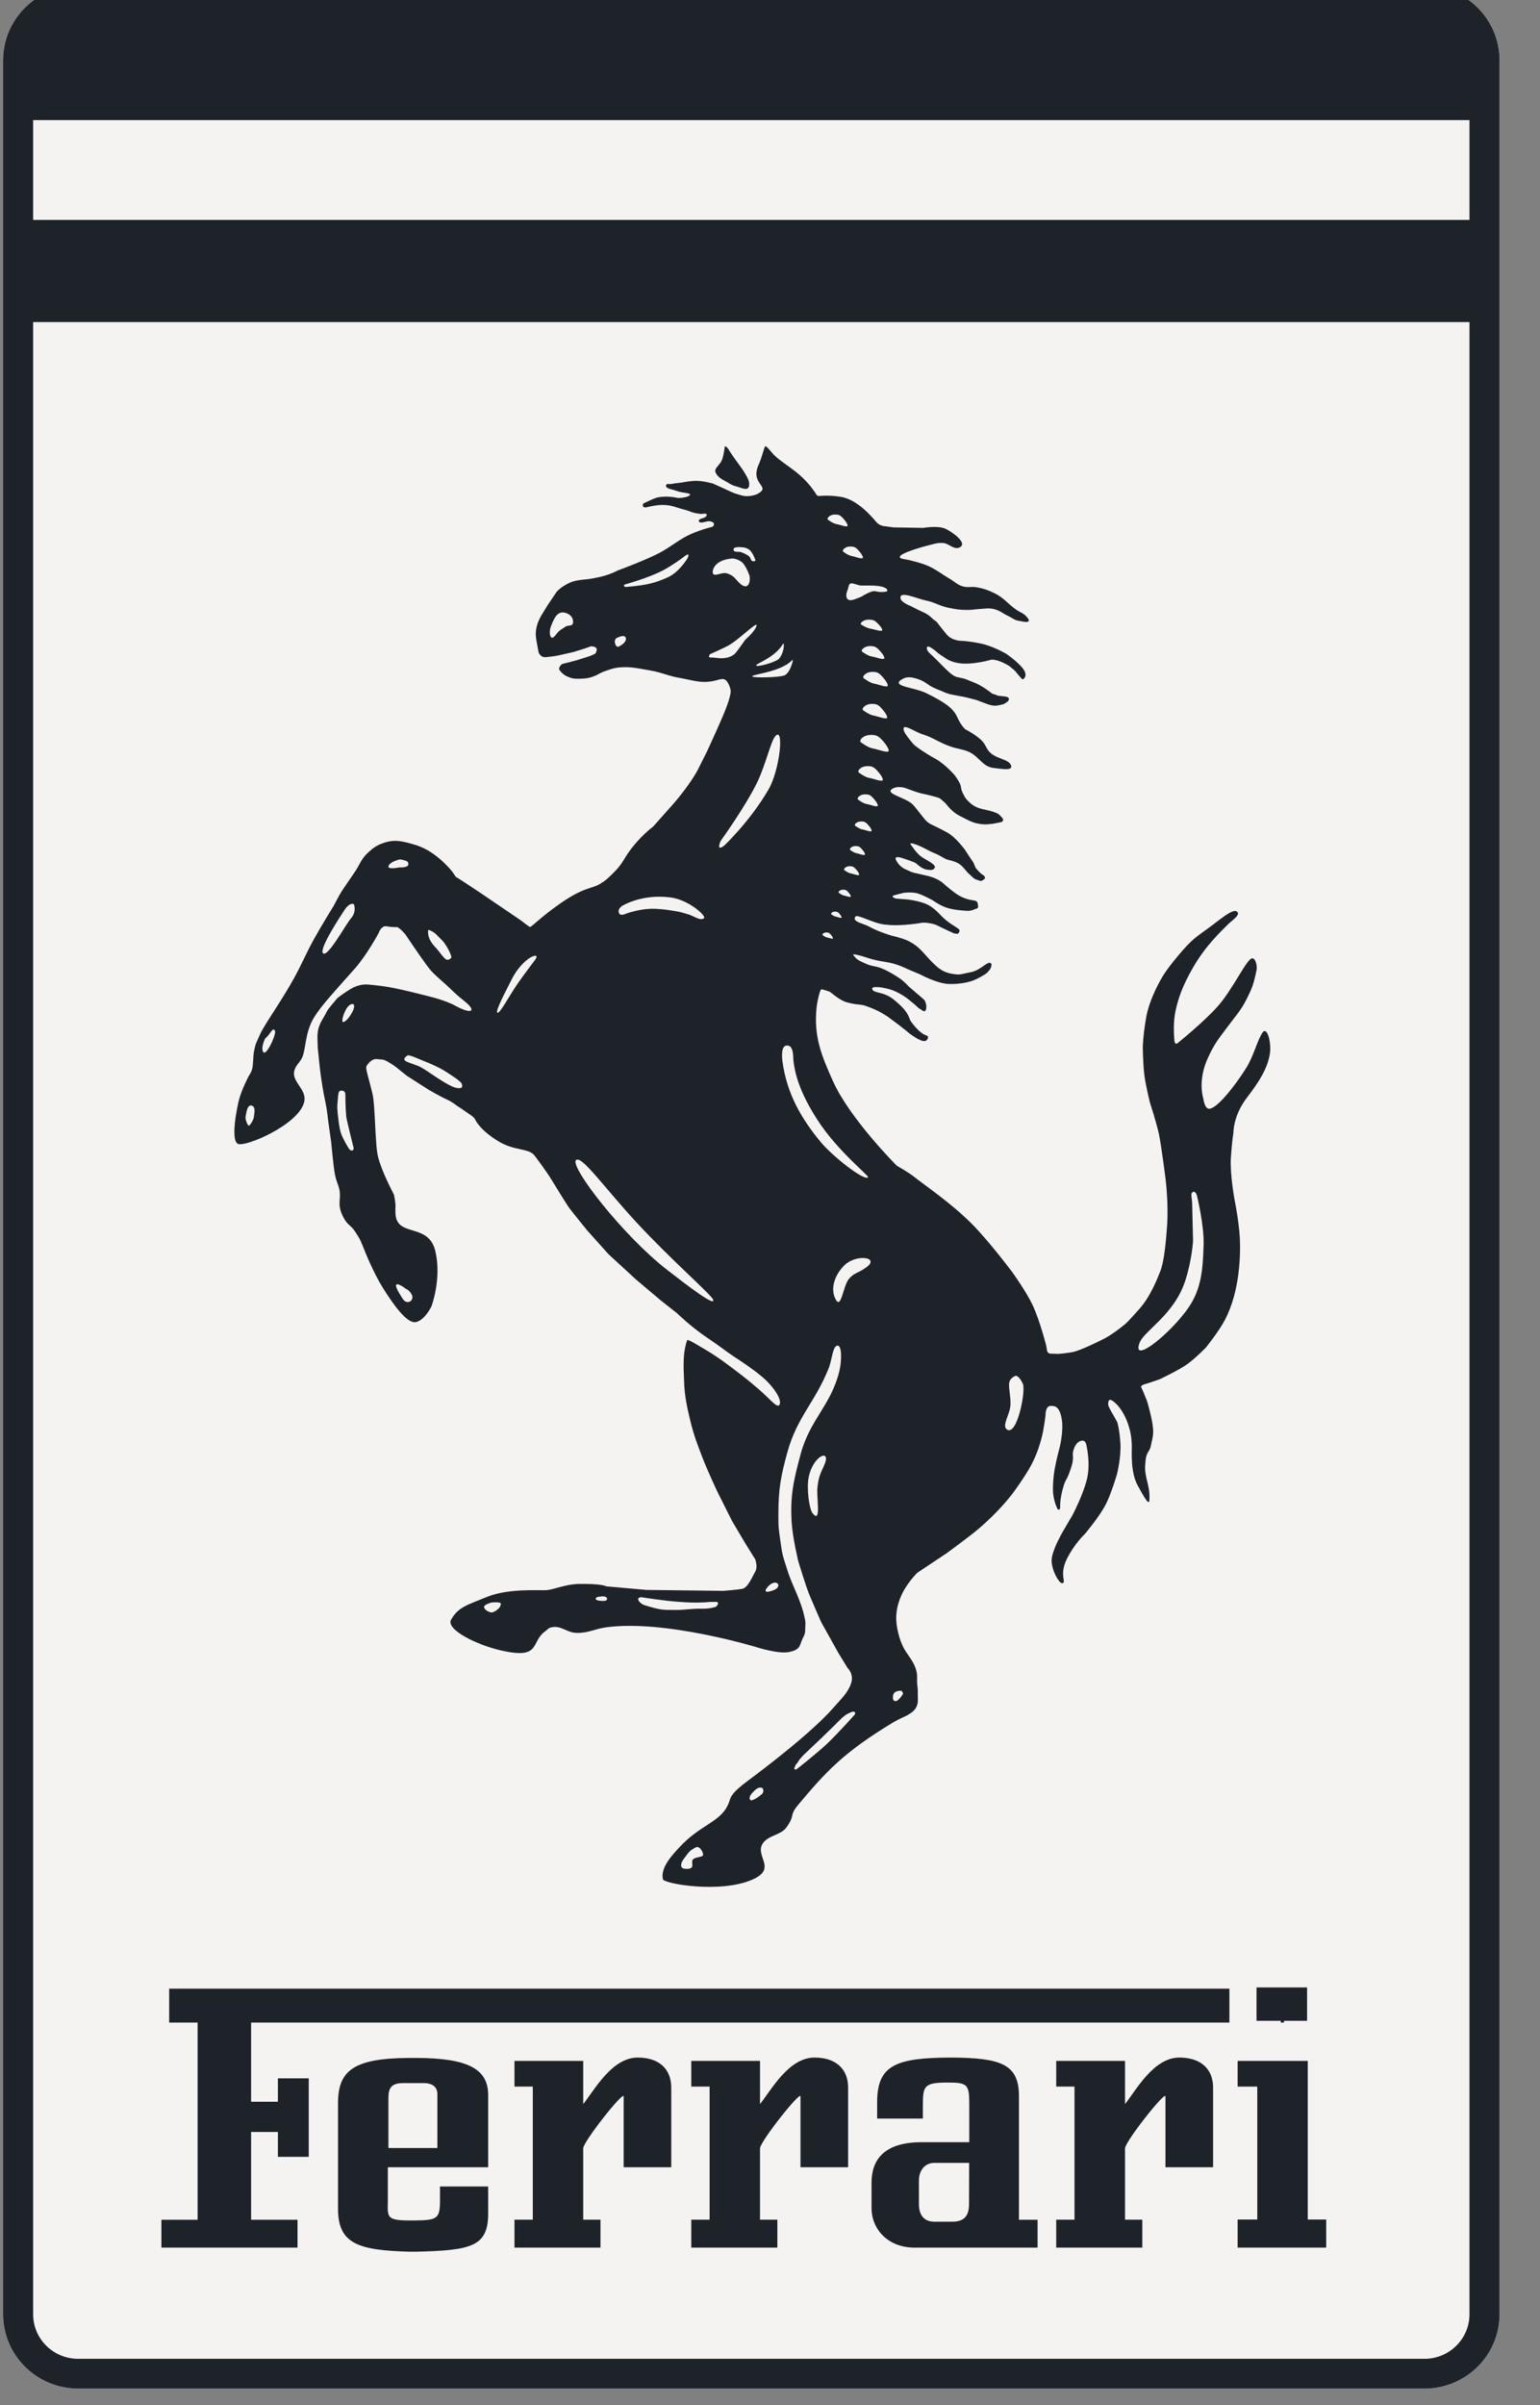 <svg width="41" height="64" viewBox="0 0 41 64" fill="none" xmlns="http://www.w3.org/2000/svg">
<rect x="0" y="0" width="41" height="64" fill="#808080" stroke="none"/>
<g clip-path="url(#clip0_7242_1210)">
<path d="M37.921 -0.377C39.028 -0.377 39.922 0.508 39.922 1.602V61.577C39.922 62.671 39.028 63.557 37.921 63.557H2.083C0.977 63.557 0.083 62.671 0.083 61.577V1.602C0.083 0.508 0.977 -0.377 2.083 -0.377H37.921Z" fill="#F5F3F1"/>
<path d="M0.86 8.513H39.171V61.457C39.171 61.897 39.096 62.169 38.798 62.465C38.476 62.785 38.193 62.814 37.683 62.814L2.004 62.817C1.723 62.817 1.507 62.728 1.275 62.531C0.986 62.284 0.86 61.976 0.86 61.65V8.513Z" fill="#F5F3F1"/>
<path d="M39.171 5.85H0.86V8.57H39.171V5.85Z" fill="#1E2329"/>
<path d="M39.171 3.124H0.86V5.844H39.171V3.124Z" fill="#F5F3F1"/>
<path d="M1.943 0.357H38.063C38.641 0.357 39.175 0.915 39.175 1.459V3.196H0.86L0.864 1.669V1.542C0.864 0.926 1.338 0.418 1.943 0.357Z" fill="#1E2329"/>
<path d="M37.921 -0.377C39.028 -0.377 39.922 0.508 39.922 1.602V61.577C39.922 62.671 39.028 63.557 37.921 63.557H2.083C0.977 63.557 0.083 62.671 0.083 61.577V1.602C0.083 0.508 0.977 -0.377 2.083 -0.377H37.921ZM37.921 0.413H2.083C1.419 0.413 0.882 0.946 0.882 1.602V61.577C0.882 62.234 1.419 62.764 2.083 62.764H37.921C38.586 62.764 39.122 62.234 39.122 61.577V1.602C39.122 0.946 38.586 0.413 37.921 0.413Z" fill="#1E2329"/>
<path d="M19.297 11.873C19.297 11.873 19.273 12.104 19.221 12.239C19.169 12.365 19.034 12.449 19.042 12.533C19.051 12.615 19.139 12.715 19.275 12.783C19.409 12.853 19.462 12.907 19.599 12.942C19.726 12.973 19.887 13.066 19.933 12.96C19.979 12.851 19.91 12.72 19.833 12.594C19.698 12.373 19.631 12.32 19.433 12.017C19.391 11.952 19.358 11.882 19.297 11.873Z" fill="#1E2329"/>
<path d="M18.294 35.66C18.308 35.62 18.624 35.821 18.789 35.917C19.136 36.125 19.291 36.248 19.597 36.478C19.84 36.662 19.957 36.757 20.201 36.966C20.5 37.224 20.661 37.444 20.741 37.394C20.858 37.255 20.551 36.846 20.279 36.625C20.015 36.406 19.742 36.229 19.532 36.091C19.261 35.91 19.237 35.869 18.831 35.597C18.395 35.305 18.019 34.938 18.019 34.938L17.596 34.605L16.933 34.046L16.195 33.367L15.639 32.746C15.639 32.746 15.205 32.216 15.136 32.114C15.067 32.013 14.863 31.685 14.694 31.408C14.544 31.159 14.252 30.773 14.225 30.739C14.068 30.549 13.708 30.626 13.29 30.38C12.783 30.08 12.66 29.806 12.66 29.806C12.66 29.806 12.641 29.766 12.621 29.744C12.602 29.722 12.564 29.694 12.564 29.694L12.298 29.509L12.146 29.409C12.146 29.409 12.03 29.313 11.886 29.251C11.74 29.186 11.415 28.998 11.415 28.998L10.834 28.627C10.834 28.627 10.607 28.445 10.531 28.384C10.454 28.326 10.311 28.242 10.311 28.242C10.311 28.242 10.22 28.197 10.192 28.195C10.164 28.193 10.044 28.182 10.044 28.182C10.044 28.182 9.932 28.153 9.818 28.286C9.704 28.421 9.732 28.349 9.917 29.104C9.991 29.401 9.984 30.45 10.062 30.769C10.163 31.179 10.451 31.709 10.48 31.771C10.509 31.833 10.53 32.062 10.53 32.062C10.53 32.062 10.517 32.248 10.537 32.365C10.624 32.906 11.417 32.55 11.591 33.293C11.763 34.026 11.488 34.757 11.488 34.757C11.488 34.757 11.318 35.121 11.077 35.178C10.838 35.234 10.465 34.702 10.196 34.272C9.93 33.848 9.713 33.293 9.643 33.117C9.573 32.94 9.536 32.902 9.456 32.774C9.337 32.583 9.241 32.618 9.107 32.318C8.973 32.017 9.092 31.896 9.032 31.634C8.997 31.489 8.966 31.473 8.92 31.265C8.877 31.058 8.818 30.4 8.818 30.4L8.733 29.788C8.733 29.788 8.704 29.509 8.665 29.333C8.532 28.721 8.486 28.129 8.486 28.129L8.46 27.885L8.452 27.634C8.452 27.634 8.444 27.513 8.473 27.389C8.503 27.264 8.563 27.161 8.563 27.161C8.563 27.161 8.686 26.954 8.708 26.902C8.728 26.853 8.981 26.56 8.981 26.56C8.981 26.56 9.113 26.45 9.329 26.318C9.545 26.186 9.74 26.195 9.74 26.195C9.74 26.195 9.797 26.19 10.18 26.238C10.563 26.285 11.351 26.494 11.55 26.545C11.746 26.598 11.98 26.681 12.132 26.766C12.57 27.004 12.702 26.903 12.354 26.63C12.12 26.446 12.054 26.364 11.865 26.192C11.705 26.045 11.58 25.948 11.461 25.812C11.342 25.674 11.003 25.174 11.003 25.174L10.791 24.861C10.791 24.861 10.677 24.732 10.658 24.723C10.64 24.712 10.583 24.669 10.583 24.669C10.583 24.669 10.442 24.676 10.297 24.648C10.151 24.618 10.082 24.824 10.082 24.824C10.082 24.824 9.767 25.412 9.447 25.772C8.928 26.357 8.556 26.754 8.365 27.066C8.097 27.497 8.156 27.97 8.019 28.188C7.938 28.316 7.894 28.335 7.85 28.447C7.716 28.786 8.204 28.972 8.092 29.348C7.914 29.944 6.518 30.534 6.332 30.435C6.14 30.334 6.297 29.528 6.362 29.267C6.428 29.005 6.624 28.619 6.642 28.599C6.659 28.58 6.706 28.489 6.721 28.412C6.736 28.335 6.741 28.16 6.75 28.064C6.759 27.966 6.799 27.812 6.799 27.812C6.799 27.812 6.805 27.779 6.928 27.511C7.053 27.242 7.507 26.615 7.833 26.018C8.048 25.627 8.137 25.391 8.352 25C8.55 24.641 8.889 24.093 8.889 24.093C8.889 24.093 9.032 23.814 9.1 23.71C9.168 23.604 9.311 23.402 9.445 23.203C9.58 23.006 9.613 22.857 9.79 22.694C9.936 22.558 10.035 22.486 10.226 22.425C10.509 22.331 10.704 22.381 10.993 22.462C11.294 22.544 11.501 22.682 11.698 22.845C11.894 23.009 12.04 23.191 12.04 23.191L12.136 23.332L12.195 23.367L12.377 23.485L12.795 23.761C12.795 23.761 13.787 24.436 13.843 24.473C13.895 24.508 14.073 24.653 14.108 24.665C14.145 24.676 14.409 24.389 14.927 24.032C15.527 23.616 15.739 23.647 15.938 23.539C16.134 23.431 16.215 23.341 16.369 23.187C16.601 22.955 16.603 22.83 16.867 22.505C17.133 22.181 17.382 22 17.382 22C17.382 22 17.418 21.963 17.892 21.428C18.365 20.894 18.574 20.491 18.574 20.491L18.834 19.971C18.834 19.971 19.209 19.162 19.33 18.843C19.452 18.522 19.452 18.416 19.452 18.416C19.452 18.416 19.47 18.332 19.379 18.169C19.285 18.007 19.188 18.08 19.008 18.117C18.663 18.19 18.454 18.101 18.106 18.04C17.787 17.987 17.621 17.891 17.301 17.838C16.977 17.784 16.788 17.73 16.463 17.762C16.414 17.767 16.315 17.788 16.267 17.804C16.084 17.864 16.033 17.879 15.897 17.957C15.739 18.031 15.636 18.054 15.461 18.059C15.34 18.062 15.267 18.066 15.155 18.022C15.078 17.992 15.034 17.97 14.973 17.916C14.937 17.882 14.917 17.861 14.889 17.818C14.886 17.784 14.875 17.786 14.908 17.73C14.94 17.674 14.98 17.664 14.98 17.664L15.129 17.627C15.129 17.627 15.338 17.573 15.358 17.567C15.377 17.562 15.576 17.497 15.664 17.47C15.753 17.442 15.85 17.391 15.85 17.391C15.85 17.391 15.903 17.305 15.883 17.256C15.857 17.2 15.738 17.195 15.738 17.195C15.738 17.195 15.571 17.256 15.552 17.261C15.534 17.265 15.268 17.349 15.268 17.349C15.268 17.349 15.06 17.395 14.898 17.433C14.735 17.47 14.502 17.488 14.502 17.488L14.432 17.47C14.432 17.47 14.354 17.417 14.341 17.361C14.33 17.312 14.322 17.275 14.313 17.219C14.279 17.013 14.237 16.889 14.286 16.686C14.305 16.601 14.324 16.553 14.361 16.474C14.392 16.409 14.413 16.372 14.453 16.31L14.581 16.1L14.823 15.743C14.906 15.659 14.961 15.617 15.065 15.558C15.219 15.472 15.309 15.448 15.501 15.426C15.69 15.406 15.716 15.408 15.984 15.348C16.253 15.287 16.444 15.18 16.444 15.18C16.444 15.18 17.087 14.944 17.479 14.751C17.89 14.55 18.069 14.335 18.494 14.169C18.674 14.099 18.779 14.066 18.964 14.018C18.988 14.003 18.999 13.989 19.006 13.961C19.024 13.894 18.921 13.863 18.849 13.87C18.784 13.875 18.638 13.943 18.605 13.87C18.579 13.813 18.739 13.78 18.739 13.78C18.739 13.78 18.814 13.745 18.816 13.703C18.818 13.639 18.707 13.681 18.658 13.675C18.408 13.648 18.389 13.602 18.216 13.56C18.013 13.509 17.903 13.446 17.692 13.437C17.505 13.43 17.331 13.47 17.214 13.497C17.098 13.527 17.095 13.413 17.14 13.391C17.467 13.239 17.474 13.226 17.705 13.215C17.831 13.21 18.008 13.237 18.027 13.247C18.046 13.257 18.299 13.245 18.363 13.179C18.429 13.114 18.156 13.118 18.027 13.067C17.908 13.019 17.727 13.006 17.73 12.927C17.736 12.848 17.824 12.892 17.887 12.876C17.965 12.857 18.011 12.859 18.092 12.848C18.237 12.829 18.249 12.815 18.464 12.797C18.676 12.777 18.982 12.867 18.982 12.867C18.982 12.867 19.304 13.01 19.461 13.085C19.619 13.158 19.809 13.197 19.809 13.197C19.809 13.197 20.033 13.228 20.203 13.122C20.376 13.016 20.278 12.946 20.218 12.849C20.159 12.757 20.084 12.625 20.194 12.374C20.292 12.156 20.343 11.901 20.371 11.877C20.406 11.85 20.541 12.046 20.628 12.126C20.942 12.42 21.358 12.565 21.75 13.179C21.78 13.228 21.925 13.149 22.38 13.219C22.835 13.289 23.232 13.776 23.332 13.892C23.436 14.009 23.571 14.003 23.571 14.003L23.789 14.033L24.582 14.046C24.582 14.046 24.942 13.982 25.149 14.06C25.294 14.115 25.778 14.438 25.558 14.561C25.404 14.647 25.259 14.458 25.119 14.449C24.954 14.438 24.883 14.47 24.736 14.506C24.428 14.583 23.767 14.783 24.007 14.863C24.025 14.87 24.059 14.876 24.059 14.876L24.177 14.896C24.177 14.896 24.467 14.963 24.643 15.031C24.908 15.136 25.033 15.252 25.276 15.395C25.416 15.475 25.477 15.556 25.629 15.602C25.769 15.642 25.858 15.602 26.001 15.626C26.189 15.659 26.295 15.697 26.467 15.78C26.723 15.902 26.816 16.051 27.045 16.216C27.16 16.299 27.256 16.311 27.342 16.423C27.362 16.448 27.378 16.462 27.387 16.491C27.418 16.593 27.219 16.533 27.113 16.517C26.997 16.497 26.948 16.439 26.841 16.39C26.682 16.315 26.607 16.233 26.433 16.201C26.308 16.177 26.232 16.196 26.104 16.203C25.978 16.209 25.912 16.227 25.787 16.229C25.574 16.233 25.454 16.214 25.244 16.17C25.01 16.121 24.893 16.029 24.661 15.981C24.397 15.927 23.932 15.701 23.977 15.927C24 16.035 24.247 16.126 24.247 16.126C24.247 16.126 24.417 16.217 24.578 16.289C24.739 16.359 24.829 16.465 24.829 16.465L24.94 16.548C24.94 16.548 25.054 16.705 25.205 16.883C25.352 17.059 25.613 17.053 25.613 17.053C25.613 17.053 25.77 17.053 26.11 17.123C26.449 17.193 26.798 17.402 26.798 17.402C26.798 17.402 27.061 17.583 27.215 17.765C27.367 17.947 27.279 18.038 27.26 18.057C27.242 18.076 27.249 18.067 27.227 18.076C27.21 18.085 27.02 17.847 27.02 17.847L26.884 17.732C26.884 17.732 26.751 17.639 26.58 17.583C26.408 17.529 26.35 17.565 26.35 17.565C26.35 17.565 25.985 17.667 25.667 17.658C25.352 17.649 25.187 17.523 25.187 17.523L24.986 17.389C24.986 17.389 24.686 17.107 24.675 17.24C24.668 17.331 24.807 17.431 24.807 17.431C24.807 17.431 24.904 17.529 24.968 17.59C25.09 17.71 25.14 17.77 25.28 17.895C25.42 18.02 25.505 18.02 25.505 18.02C25.505 18.02 25.581 18.038 25.609 18.043C25.638 18.049 25.688 18.062 25.688 18.062C25.688 18.062 25.735 18.08 25.953 18.169C26.169 18.256 26.404 18.447 26.404 18.447C26.404 18.447 26.426 18.465 26.458 18.471C26.49 18.475 26.555 18.507 26.572 18.512C26.592 18.517 26.648 18.517 26.773 18.535C26.9 18.554 26.852 18.634 26.852 18.634L26.83 18.665L26.726 18.734C26.726 18.734 26.592 18.773 26.501 18.777C26.408 18.783 26.275 18.731 26.275 18.731L25.994 18.625C25.994 18.625 25.709 18.55 25.649 18.54C25.588 18.531 25.334 18.48 25.291 18.471C25.249 18.462 25.122 18.416 25.088 18.396C25.054 18.377 24.992 18.365 24.838 18.29C24.686 18.215 24.625 18.128 24.435 18.068C24.244 18.007 24.127 17.994 23.984 18.094C23.737 18.264 24.356 18.291 24.664 18.445C25.119 18.669 25.375 18.834 25.482 19.076C25.591 19.318 25.701 19.406 25.701 19.406C25.701 19.406 26.021 19.567 26.164 19.736C26.243 19.827 26.254 19.902 26.332 19.994C26.508 20.2 26.848 20.188 26.916 20.363C26.981 20.525 26.64 20.452 26.463 20.436C26.145 20.404 26.067 20.113 25.77 19.995C25.602 19.928 25.495 19.928 25.323 19.869C25.009 19.766 24.863 19.631 24.549 19.534C24.36 19.476 24.016 19.226 24.059 19.418C24.066 19.465 24.095 19.501 24.107 19.528C24.123 19.556 24.202 19.658 24.202 19.658C24.202 19.658 24.308 19.798 24.356 19.835C24.401 19.873 24.603 20.025 24.893 20.183C25.179 20.34 25.43 20.643 25.43 20.643C25.43 20.643 25.516 20.766 25.557 20.852C25.6 20.949 25.57 20.979 25.638 21.113C25.7 21.246 25.731 21.272 25.817 21.355C26.028 21.558 26.25 21.517 26.518 21.628C26.592 21.659 26.597 21.669 26.676 21.754C26.755 21.837 26.661 21.873 26.661 21.873C26.661 21.873 26.363 21.95 26.169 21.933C25.919 21.914 25.806 21.837 25.562 21.715C25.315 21.594 25.186 21.377 25.162 21.363C25.14 21.349 25.079 21.285 25.032 21.251C24.986 21.218 24.866 21.193 24.759 21.164C24.649 21.134 24.588 21.129 24.48 21.099C24.331 21.057 24.177 20.992 24.107 20.97C24.037 20.945 23.878 20.917 23.762 20.985C23.529 21.123 24.123 21.216 24.308 21.414C24.402 21.514 24.442 21.584 24.531 21.688C24.599 21.769 24.628 21.825 24.712 21.888C24.769 21.93 24.875 21.976 24.875 21.976C24.875 21.976 25.018 22.042 25.228 22.157C25.437 22.273 25.682 22.599 25.682 22.599L25.831 22.827L25.919 22.956L25.942 23.016L25.974 23.09C25.974 23.09 26.081 23.229 26.16 23.275C26.239 23.323 26.225 23.364 26.225 23.364C26.225 23.364 26.216 23.392 26.16 23.424C26.107 23.457 26.076 23.429 25.997 23.406C25.919 23.383 25.867 23.308 25.799 23.254C25.727 23.196 25.652 23.058 25.525 22.979C25.412 22.911 25.265 22.887 25.208 22.869C25.152 22.848 25.013 22.761 24.957 22.736C24.904 22.715 24.759 22.649 24.759 22.649C24.759 22.649 24.48 22.493 24.325 22.451C24.172 22.408 24.27 22.502 24.27 22.502C24.27 22.502 24.408 22.717 24.54 22.803C24.712 22.916 24.954 23.017 24.875 23.109C24.821 23.169 24.75 23.147 24.671 23.138C24.542 23.123 24.386 22.969 24.386 22.969C24.386 22.969 24.322 22.927 24.034 22.836C23.747 22.742 23.853 22.899 23.919 22.984C23.983 23.067 24.071 23.114 24.071 23.114L24.266 23.202L24.356 23.229C24.356 23.229 24.435 23.244 24.694 23.305C24.954 23.364 25.097 23.49 25.097 23.49C25.097 23.49 25.237 23.62 25.43 23.763C25.627 23.908 25.82 23.945 25.928 23.959C26.035 23.972 26.031 24.047 26.031 24.047C26.031 24.047 26.046 24.116 26.039 24.139C26.035 24.162 26.012 24.181 25.988 24.181C25.967 24.181 25.956 24.19 25.928 24.205C25.899 24.22 25.788 24.237 25.788 24.237C25.788 24.237 25.498 24.229 25.269 24.172C25.044 24.116 24.843 23.959 24.821 23.95C24.803 23.941 24.592 23.824 24.445 23.777C24.304 23.73 24.077 23.751 24.052 23.759C24.028 23.768 23.95 23.781 23.815 23.82C23.679 23.856 23.849 23.908 23.849 23.908L23.946 23.917L24.177 23.935C24.177 23.935 24.417 23.963 24.619 24.038C24.821 24.111 24.954 24.26 25.088 24.396C25.222 24.529 25.371 24.617 25.371 24.617L25.479 24.687L25.534 24.729L25.548 24.765C25.548 24.765 25.543 24.784 25.534 24.807C25.525 24.832 25.491 24.849 25.491 24.849C25.491 24.849 25.441 24.84 25.419 24.84C25.394 24.84 25.242 24.76 25.13 24.711C25.013 24.66 24.954 24.611 24.829 24.581C24.721 24.555 24.578 24.543 24.546 24.553C24.514 24.562 24.277 24.595 24.095 24.608C23.912 24.622 23.755 24.625 23.54 24.599C23.234 24.562 22.827 24.32 22.775 24.388C22.67 24.529 22.992 24.569 23.149 24.66C23.364 24.784 23.737 24.896 23.737 24.896C23.737 24.896 24.009 24.956 24.168 25.031C24.517 25.193 24.623 25.433 24.904 25.685C25.058 25.827 25.183 25.888 25.391 25.918C25.57 25.944 25.566 25.923 25.849 25.867C26.134 25.811 26.306 25.541 26.388 25.64C26.404 25.659 26.397 25.677 26.393 25.704C26.388 25.732 26.365 25.783 26.365 25.783C26.365 25.783 26.332 25.829 26.282 25.881C26.23 25.932 26.035 26.038 25.933 26.08C25.831 26.122 25.581 26.192 25.265 26.182C24.95 26.173 24.507 25.932 24.507 25.932L24.188 25.797C24.188 25.797 24.041 25.728 23.941 25.691C23.676 25.59 23.508 25.599 23.235 25.528C23.067 25.482 22.956 25.435 22.804 25.404C22.65 25.37 22.738 25.431 22.752 25.453C22.824 25.55 22.92 25.582 23.042 25.638C23.203 25.717 23.316 25.701 23.481 25.77C23.665 25.845 23.826 25.95 23.928 26.016C24.029 26.08 24.104 26.154 24.202 26.256L24.541 26.546C24.541 26.546 24.619 26.61 24.628 26.637C24.637 26.665 24.675 26.735 24.657 26.846C24.637 26.959 24.546 26.88 24.546 26.88L24.456 26.823L24.367 26.74L24.225 26.623C24.225 26.623 24.104 26.513 23.894 26.406C23.687 26.298 23.436 26.271 23.436 26.271C23.436 26.271 23.214 26.238 23.221 26.308C23.232 26.377 23.282 26.383 23.457 26.429C23.635 26.474 23.751 26.564 23.751 26.564C23.751 26.564 23.932 26.698 24.062 26.846C24.191 26.995 24.229 27.139 24.229 27.139C24.229 27.139 24.295 27.261 24.462 27.422C24.628 27.585 24.716 27.529 24.707 27.607C24.698 27.686 24.625 27.701 24.625 27.701C24.625 27.701 24.581 27.697 24.564 27.697C24.546 27.697 24.503 27.673 24.456 27.655C24.41 27.637 24.234 27.515 24.234 27.515C24.234 27.515 23.959 27.291 23.928 27.27C23.894 27.246 23.635 27.052 23.635 27.052C23.635 27.052 23.481 26.953 23.372 26.898C23.259 26.843 23.11 26.786 23.026 26.758C22.944 26.731 22.79 26.722 22.79 26.722C22.79 26.722 22.605 26.695 22.493 26.652C22.315 26.584 22.109 26.395 22.086 26.386C22.061 26.377 21.896 26.32 21.864 26.326C21.832 26.329 21.757 26.641 21.739 26.821C21.664 27.574 21.864 28.075 22.176 28.766C22.625 29.77 23.876 31.018 23.876 31.018C23.876 31.018 24.191 31.197 24.324 31.303C24.698 31.596 25.317 32.01 25.867 32.558C26.336 33.028 26.959 33.861 26.959 33.861C26.959 33.861 27.32 34.364 27.489 34.72C27.693 35.157 27.858 35.823 27.858 35.823C27.858 35.823 27.872 35.938 27.883 35.963C27.897 35.986 27.929 36.017 27.951 36.017L28.169 36.024C28.191 36.024 28.439 36.006 28.604 35.965C28.767 35.923 29.154 35.746 29.412 35.612C29.666 35.476 29.972 35.218 29.972 35.218C29.972 35.218 30.031 35.168 30.328 34.835C30.629 34.502 30.822 34.003 30.895 33.814C30.967 33.627 31.026 33.266 31.069 32.65C31.116 32.032 31.032 31.38 31.032 31.38C31.032 31.38 30.919 30.471 30.851 30.161C30.783 29.853 30.618 29.348 30.618 29.348C30.618 29.348 30.504 28.899 30.468 28.615C30.43 28.332 30.425 27.87 30.425 27.87C30.425 27.87 30.425 27.587 30.516 27.064C30.611 26.544 30.93 26.02 30.93 26.02C30.93 26.02 31.019 25.843 31.363 25.432C31.715 25.01 31.828 24.944 32.175 24.692C32.451 24.494 32.807 24.176 32.924 24.251C33.053 24.331 32.798 24.493 32.712 24.577C32.496 24.792 32.092 25.171 31.764 25.743C31.477 26.238 31.37 26.566 31.299 26.889C31.227 27.211 31.257 27.565 31.266 27.686C31.277 27.807 31.343 27.763 31.343 27.763C31.343 27.763 32.04 27.204 32.417 26.78C32.827 26.322 33.192 25.507 33.336 25.5C33.432 25.493 33.477 25.712 33.454 25.813C33.364 26.236 33.334 26.289 33.196 26.57C33.038 26.892 32.892 27.035 32.673 27.333C32.444 27.644 32.331 27.763 32.147 28.176C31.881 28.769 32.036 29.228 32.036 29.228C32.036 29.228 32.068 29.506 32.194 29.502C32.403 29.495 32.863 28.914 33.164 28.439C33.386 28.091 33.467 27.688 33.612 27.477C33.744 27.29 33.861 27.781 33.803 28.071C33.737 28.416 33.567 28.725 33.193 29.213C32.828 29.689 32.838 30.142 32.838 30.142C32.838 30.142 32.801 30.349 32.77 30.8C32.742 31.249 32.87 31.931 32.87 31.931C32.87 31.931 32.985 32.502 33.008 32.934C33.03 33.369 33.015 34.356 32.609 35.125C32.448 35.433 32.102 35.859 32.102 35.859C32.102 35.859 31.836 36.133 31.617 36.292C31.399 36.452 30.874 36.7 30.874 36.7C30.874 36.7 30.511 36.826 30.461 36.837C30.407 36.851 30.375 36.895 30.375 36.895C30.375 36.895 30.407 36.965 30.421 36.994C30.434 37.023 30.536 37.273 30.536 37.273C30.536 37.273 30.645 37.628 30.686 37.909C30.727 38.19 30.679 38.254 30.64 38.469C30.6 38.675 30.511 38.58 30.488 38.985C30.468 39.343 30.629 39.522 30.6 39.923C30.588 40.098 30.389 39.701 30.292 39.532C30.088 39.167 30.137 38.605 30.133 38.466C30.128 38.326 30.117 38.172 30.065 37.996C30.002 37.767 29.907 37.59 29.802 37.45C29.694 37.313 29.582 37.234 29.544 37.248C29.506 37.261 29.503 37.334 29.503 37.37C29.501 37.41 29.576 37.542 29.592 37.571C29.612 37.597 29.746 37.843 29.746 37.843C29.746 37.843 29.805 38.032 29.829 38.401C29.852 38.767 29.739 39.221 29.739 39.221C29.739 39.221 29.592 39.731 29.438 40.032C29.266 40.363 28.885 40.814 28.885 40.814C28.885 40.814 28.611 41.065 28.405 41.477C28.203 41.888 28.377 42.068 28.302 42.121C28.223 42.173 28.062 41.883 28.019 41.688C27.977 41.505 27.997 41.419 28.072 41.215C28.142 41.018 28.307 40.734 28.307 40.734L28.552 40.317C28.552 40.317 28.849 39.751 28.942 39.339C29.036 38.931 28.928 38.476 28.928 38.476C28.928 38.476 28.916 38.326 28.814 38.333C28.71 38.339 28.638 38.428 28.595 38.537C28.511 38.763 28.631 38.722 28.502 39.097C28.402 39.393 28.373 39.353 28.32 39.529C28.255 39.738 28.221 39.953 28.225 40.084C28.23 40.213 28.159 40.159 28.159 40.159C28.159 40.159 28.033 39.926 28.033 39.636C28.033 39.479 28.04 39.389 28.058 39.232C28.087 38.979 28.191 38.593 28.191 38.593C28.191 38.593 28.302 38.211 28.279 37.864C28.252 37.513 28.13 37.449 28.13 37.449C28.13 37.449 28.098 37.402 27.962 37.41C27.828 37.42 27.835 37.662 27.835 37.662C27.835 37.662 27.794 38.007 27.74 38.222C27.591 38.815 27.393 39.126 27.042 39.626C26.723 40.077 26.292 40.474 26.075 40.66C25.86 40.85 25.198 41.332 25.198 41.332L24.421 41.849C24.421 41.849 24.113 42.15 23.973 42.508C23.83 42.864 23.837 43.143 23.919 43.471C24.002 43.8 24.12 43.951 24.183 44.044C24.244 44.133 24.364 44.294 24.403 44.484C24.428 44.6 24.41 44.67 24.417 44.788C24.425 44.892 24.439 44.95 24.435 45.055C24.432 45.22 24.462 45.336 24.367 45.47C24.299 45.572 24.113 45.662 24.113 45.662C24.113 45.662 23.902 45.755 23.776 45.832C22.455 46.629 21.986 47.146 21.241 48.034C21.005 48.318 21.179 48.3 20.927 48.637C20.773 48.838 20.42 48.838 20.292 49.077C20.114 49.405 20.693 49.727 20.024 50.016C19.162 50.388 17.679 50.121 17.65 50.005C17.569 49.686 17.94 49.317 18.071 49.171C18.674 48.512 19.213 48.495 19.411 47.95C19.454 47.833 19.437 47.733 19.918 47.377C20.255 47.128 21.603 46.113 22.192 45.436C22.394 45.204 22.568 45.05 22.656 44.799C22.745 44.545 22.568 44.386 22.568 44.386L22.326 43.992L21.863 43.163C21.863 43.163 21.668 42.722 21.562 42.468C21.453 42.214 21.25 41.53 21.25 41.53C21.25 41.53 21.102 40.914 21.077 40.513C21.032 39.794 21.131 39.375 21.32 38.677C21.566 37.771 22.122 37.391 22.344 36.493C22.409 36.231 22.423 35.784 22.291 35.805C22.165 35.828 22.154 36.181 22.058 36.418C21.7 37.309 21.227 37.699 20.968 38.623C20.794 39.248 20.723 39.618 20.724 40.266C20.726 40.637 20.712 40.569 20.807 41.212C20.844 41.448 20.901 41.575 20.971 41.806C21.021 41.97 21.156 42.278 21.156 42.278C21.156 42.278 21.34 42.685 21.405 42.969C21.424 43.068 21.449 43.123 21.442 43.222C21.43 43.392 21.46 43.428 21.378 43.581C21.276 43.773 21.338 43.886 21.012 43.957C20.722 44.018 20.13 43.825 20.13 43.825C20.13 43.825 17.694 43.087 16.14 43.3C15.832 43.342 15.666 43.454 15.357 43.449C15.075 43.445 14.931 43.225 14.649 43.309C14.592 43.325 14.574 43.367 14.522 43.401C14.111 43.687 14.426 44.163 13.341 43.916C12.675 43.764 11.869 43.356 12.008 43.1C12.195 42.76 12.446 42.704 12.972 42.488C13.535 42.258 14.38 42.323 14.547 42.312C14.75 42.296 15.042 42.155 15.405 42.146C16.033 42.135 16.145 42.21 16.145 42.21L17.212 42.305L19.254 42.33C19.254 42.33 19.619 42.303 19.764 42.275C19.911 42.246 20.026 41.958 20.106 41.82C20.185 41.684 20.103 41.483 20.103 41.483L20.042 41.388L19.848 41.075L19.489 40.47L19.091 39.675C19.091 39.675 18.83 39.122 18.692 38.759C18.554 38.397 18.473 38.193 18.382 37.819C18.286 37.434 18.227 37.123 18.215 36.813C18.199 36.368 18.17 36.023 18.294 35.66Z" fill="#1E2329"/>
<path d="M31.548 34.922C31.978 34.371 32.019 33.859 32.044 33.137C32.064 32.613 31.865 31.805 31.865 31.805L31.838 31.746C31.838 31.746 31.763 31.648 31.717 31.777C31.724 31.891 31.738 31.982 31.738 31.982L31.763 33.023C31.763 33.023 31.731 33.547 31.552 34.088C31.251 35.001 30.453 35.407 30.337 35.737C30.138 36.283 31.035 35.586 31.548 34.922Z" fill="#F5F3F1"/>
<path d="M27.044 36.607C27.044 36.607 26.869 36.657 26.865 36.83C26.862 37.004 26.908 37.154 26.903 37.364C26.899 37.631 26.654 37.938 26.812 38.039C27.082 38.211 27.315 37.001 27.232 36.822C27.15 36.642 27.07 36.605 27.044 36.607Z" fill="#F5F3F1"/>
<path d="M24.012 44.997C24.012 44.997 23.962 44.97 23.863 45.008C23.767 45.045 23.774 45.145 23.774 45.145C23.774 45.145 23.754 45.253 23.833 45.264C23.912 45.278 24.041 45.085 24.041 45.063C24.041 45.042 24.012 44.997 24.012 44.997Z" fill="#F5F3F1"/>
<path d="M21.158 47.025C21.158 47.025 21.13 47.054 21.155 47.073C21.182 47.097 21.219 47.068 21.219 47.068C21.219 47.068 21.712 46.683 22.003 46.413C22.311 46.123 22.755 45.623 22.755 45.623C22.755 45.623 22.786 45.586 22.752 45.554C22.716 45.521 22.632 45.571 22.562 45.604C22.501 45.636 22.465 45.67 22.419 45.708C22.376 45.747 22.229 45.897 22.229 45.897L21.849 46.266L21.61 46.492L21.377 46.714L21.28 46.825C21.28 46.825 21.255 46.868 21.248 46.878C21.241 46.891 21.216 46.923 21.216 46.923C21.216 46.923 21.18 46.957 21.18 46.968C21.18 46.977 21.169 46.986 21.169 46.996C21.166 47.011 21.158 47.025 21.158 47.025Z" fill="#F5F3F1"/>
<path d="M20.307 47.584C20.307 47.584 20.254 47.541 20.171 47.582C20.087 47.627 19.997 47.741 19.99 47.754C19.982 47.77 19.936 47.831 19.968 47.885C19.999 47.938 20.106 47.859 20.122 47.856C20.137 47.856 20.276 47.745 20.276 47.745C20.276 47.745 20.356 47.695 20.307 47.584Z" fill="#F5F3F1"/>
<path d="M18.677 49.234C18.677 49.234 18.608 49.105 18.516 49.159C18.425 49.213 18.375 49.231 18.291 49.347C18.276 49.367 18.186 49.483 18.17 49.514C18.154 49.542 18.063 49.714 18.247 49.727C18.562 49.744 18.355 49.542 18.463 49.463C18.551 49.403 18.716 49.419 18.718 49.354C18.719 49.29 18.677 49.234 18.677 49.234Z" fill="#F5F3F1"/>
<path d="M13.092 42.639C13.092 42.639 12.903 42.686 12.889 42.75C12.874 42.818 12.999 42.883 13.019 42.886C13.041 42.89 13.083 42.94 13.209 42.854C13.334 42.77 13.328 42.698 13.328 42.698C13.328 42.698 13.402 42.612 13.092 42.639Z" fill="#F5F3F1"/>
<path d="M16.164 42.539C16.164 42.539 16.162 42.469 16.029 42.478C15.893 42.485 15.864 42.51 15.861 42.532C15.856 42.551 15.868 42.586 15.989 42.596C16.111 42.603 16.16 42.596 16.164 42.539Z" fill="#F5F3F1"/>
<path d="M19.069 42.623C18.824 42.621 18.901 42.629 18.751 42.636C18.478 42.65 18.329 42.639 18.06 42.621C17.682 42.596 17.098 42.503 17.098 42.503C17.098 42.503 17.024 42.485 16.995 42.534C16.968 42.578 17.066 42.682 17.154 42.709C17.633 42.858 17.659 42.833 17.985 42.838C18.166 42.84 18.267 42.822 18.448 42.811C18.677 42.793 18.784 42.829 19.034 42.763C19.099 42.747 19.162 42.625 19.069 42.623Z" fill="#F5F3F1"/>
<path d="M20.705 42.138C20.705 42.138 20.656 42.081 20.555 42.131C20.454 42.179 20.393 42.288 20.393 42.288C20.393 42.288 20.346 42.364 20.447 42.353C20.546 42.339 20.634 42.296 20.657 42.281C20.683 42.267 20.757 42.199 20.705 42.138Z" fill="#F5F3F1"/>
<path d="M19.281 22.5C19.281 22.5 19.972 21.852 20.466 20.997C20.76 20.486 20.888 19.299 20.636 19.594C20.522 19.729 20.384 20.345 20.166 20.802C19.854 21.451 19.189 22.372 19.189 22.372C19.189 22.372 19.046 22.678 19.281 22.5Z" fill="#F5F3F1"/>
<path d="M16.519 24.144C16.519 24.144 16.445 24.201 16.478 24.292C16.513 24.386 16.654 24.316 16.654 24.316C16.654 24.316 16.973 24.195 17.308 24.182C17.644 24.168 18.109 24.268 18.109 24.268C18.109 24.268 18.331 24.329 18.368 24.343C18.404 24.359 18.525 24.417 18.546 24.424C18.564 24.432 18.679 24.488 18.744 24.43C18.808 24.371 18.34 23.946 17.862 23.881C17.066 23.773 16.544 24.116 16.544 24.116L16.519 24.144Z" fill="#F5F3F1"/>
<path d="M13.241 26.946C13.297 26.994 13.563 26.488 13.785 26.167C13.948 25.933 14.245 25.541 14.245 25.541C14.245 25.541 14.379 25.361 14.152 25.461C14.06 25.503 13.807 25.695 13.629 26.049C13.479 26.349 13.181 26.899 13.241 26.946Z" fill="#F5F3F1"/>
<path d="M11.402 24.745C11.402 24.745 11.345 24.941 11.574 25.186C11.805 25.433 11.864 25.636 12.011 25.489C12.051 25.449 11.868 25.117 11.775 25.025C11.679 24.934 11.611 24.859 11.611 24.859L11.551 24.81L11.474 24.767L11.43 24.749C11.43 24.749 11.418 24.738 11.402 24.745Z" fill="#F5F3F1"/>
<path d="M10.657 22.866C10.657 22.866 10.409 22.912 10.348 23.033C10.286 23.154 10.634 23.08 10.634 23.08C10.634 23.08 10.865 23.093 10.87 23.005C10.876 22.916 10.841 22.907 10.657 22.866Z" fill="#F5F3F1"/>
<path d="M6.704 29.418C6.577 29.381 6.556 29.631 6.538 29.711C6.524 29.792 6.596 29.953 6.625 29.953C6.654 29.951 6.755 29.793 6.76 29.716C6.766 29.638 6.816 29.453 6.704 29.418Z" fill="#F5F3F1"/>
<path d="M10.81 34.297C10.81 34.297 10.582 34.117 10.547 34.189C10.514 34.261 10.735 34.577 10.735 34.577C10.735 34.577 10.803 34.68 10.907 34.634C11.01 34.584 10.973 34.469 10.973 34.469C10.973 34.469 10.904 34.322 10.81 34.297Z" fill="#F5F3F1"/>
<path d="M9.096 29.02C9.096 29.02 9.038 29.005 9.017 29.075C8.996 29.144 8.997 29.258 8.982 29.396C8.97 29.503 9.01 29.79 9.01 29.79C9.01 29.79 9.032 30.017 9.078 30.152C9.127 30.301 9.258 30.512 9.258 30.512C9.258 30.512 9.307 30.62 9.368 30.615C9.428 30.609 9.413 30.538 9.413 30.538C9.413 30.538 9.223 29.783 9.218 29.706C9.195 29.454 9.195 29.148 9.195 29.148L9.193 29.102C9.193 29.102 9.191 29.022 9.096 29.02Z" fill="#F5F3F1"/>
<path d="M9.393 26.715C9.393 26.715 9.288 26.696 9.192 26.897C9.094 27.101 9.115 27.183 9.124 27.192C9.131 27.201 9.208 27.2 9.331 27.011C9.454 26.824 9.426 26.752 9.426 26.752C9.426 26.752 9.419 26.715 9.393 26.715Z" fill="#F5F3F1"/>
<path d="M12.273 28.803C12.273 28.803 12.399 28.992 12.158 28.948C11.915 28.904 11.406 28.503 11.198 28.394C10.993 28.286 10.656 28.252 10.797 28.125C10.823 28.103 10.83 28.083 10.871 28.081C10.913 28.079 11.052 28.134 11.061 28.14C11.069 28.144 11.427 28.292 11.441 28.296C11.453 28.301 11.655 28.387 11.798 28.471C11.941 28.556 12.174 28.719 12.174 28.719L12.273 28.803Z" fill="#F5F3F1"/>
<path d="M18.987 34.584C19.053 34.791 18.223 34.145 17.778 33.802C16.599 32.895 15.156 31.034 15.336 30.869C15.485 30.734 16.076 31.586 16.944 32.525C17.871 33.526 18.949 34.46 18.987 34.584Z" fill="#F5F3F1"/>
<path d="M22.454 33.694C22.197 33.969 22.105 34.321 22.254 34.584C22.399 34.84 22.444 34.209 22.605 34.024C22.744 33.862 22.83 33.888 23.059 33.725C23.45 33.451 22.78 33.344 22.454 33.694Z" fill="#F5F3F1"/>
<path d="M20.98 27.821C20.802 27.792 20.808 28.061 20.833 28.252C20.951 29.106 21.334 29.764 21.846 30.383C22.157 30.761 23.011 31.434 23.11 31.326C23.146 31.287 22.297 30.631 21.756 29.788C21.373 29.19 21.169 28.685 21.121 28.191C21.116 28.129 21.13 27.845 20.98 27.821Z" fill="#F5F3F1"/>
<path d="M17.673 15.165C17.288 15.374 16.62 15.557 16.62 15.557C16.62 15.557 16.59 15.624 16.676 15.617C17.248 15.571 17.466 15.499 17.771 15.365C18.075 15.233 18.296 14.868 18.296 14.868C18.296 14.868 18.42 14.641 18.191 14.828C18.119 14.885 17.884 15.05 17.673 15.165Z" fill="#F5F3F1"/>
<path d="M22.317 13.698C22.317 13.698 22.186 13.67 22.098 13.724C22.011 13.78 22.035 13.824 22.035 13.824C22.035 13.824 22.172 13.928 22.268 13.945C22.365 13.959 22.573 14.049 22.566 13.98C22.556 13.908 22.44 13.78 22.399 13.745C22.361 13.708 22.317 13.698 22.317 13.698Z" fill="#F5F3F1"/>
<path d="M20.131 17.708C20.153 17.754 20.544 17.648 20.694 17.563C20.811 17.497 20.858 17.275 20.858 17.275C20.858 17.275 20.89 17.06 20.84 17.143C20.617 17.508 20.109 17.662 20.131 17.708Z" fill="#F5F3F1"/>
<path d="M20.118 16.707C20.276 16.404 19.686 17.021 19.385 17.18C19.202 17.277 18.903 17.406 18.903 17.406C18.903 17.406 18.824 17.504 18.934 17.495C19.044 17.488 19.324 17.583 19.552 17.407C19.605 17.364 19.842 17.021 19.842 17.021C19.842 17.021 20.043 16.85 20.118 16.707Z" fill="#F5F3F1"/>
<path d="M20.027 17.994C20.039 18.043 20.701 18.027 20.866 17.977C20.997 17.941 21.069 17.71 21.069 17.71C21.069 17.71 21.148 17.508 21.079 17.576C20.78 17.882 20.015 17.945 20.027 17.994Z" fill="#F5F3F1"/>
<path d="M9.403 24.052C9.403 24.052 9.303 24.016 9.179 24.203C9.055 24.389 8.499 25.235 8.597 25.359C8.714 25.506 9.197 24.604 9.344 24.436C9.492 24.265 9.431 24.093 9.431 24.093C9.431 24.093 9.43 24.054 9.403 24.052Z" fill="#F5F3F1"/>
<path d="M21.531 39.303C21.47 39.584 21.541 40.158 21.638 40.271C21.875 40.556 21.73 39.825 21.764 39.569C21.792 39.331 21.821 39.249 21.939 38.995C22.15 38.536 21.654 38.705 21.531 39.303Z" fill="#F5F3F1"/>
<path d="M19.499 14.861C19.499 14.861 19.316 14.867 19.172 14.945C19.027 15.024 18.991 15.136 18.991 15.136C18.991 15.136 18.962 15.216 18.982 15.26C19.024 15.356 19.222 15.211 19.361 15.258C19.473 15.299 19.527 15.332 19.613 15.435C19.688 15.524 19.819 15.653 19.902 15.58C19.987 15.508 19.956 15.325 19.956 15.325C19.956 15.325 19.858 15.026 19.73 14.942C19.601 14.856 19.499 14.861 19.499 14.861Z" fill="#F5F3F1"/>
<path d="M16.451 16.963C16.451 16.963 16.348 16.98 16.372 17.105C16.396 17.227 16.463 17.209 16.463 17.209C16.463 17.209 16.676 17.117 16.664 16.989C16.648 16.86 16.451 16.963 16.451 16.963Z" fill="#F5F3F1"/>
<path d="M14.962 16.296C14.962 16.296 14.85 16.3 14.771 16.439C14.694 16.577 14.649 16.72 14.649 16.72C14.649 16.72 14.612 16.901 14.676 16.958C14.742 17.015 14.813 16.841 14.907 16.773C14.963 16.733 14.998 16.715 15.057 16.674C15.136 16.619 15.266 16.689 15.257 16.528C15.246 16.366 15.074 16.289 14.962 16.296Z" fill="#F5F3F1"/>
<path d="M19.772 14.564C19.772 14.564 19.519 14.527 19.529 14.625C19.538 14.716 19.666 14.661 19.748 14.698C19.828 14.735 19.882 14.749 19.947 14.808C19.994 14.85 19.989 14.933 20.047 14.934C20.127 14.936 20.111 14.903 20.111 14.903C20.111 14.903 20.038 14.685 19.942 14.623C19.847 14.56 19.772 14.564 19.772 14.564Z" fill="#F5F3F1"/>
<path d="M22.598 15.585C22.562 15.723 22.54 15.77 22.54 15.77C22.54 15.77 22.469 16.05 22.752 15.947C23.035 15.844 22.888 15.887 23.092 15.788C23.292 15.69 23.289 15.744 23.436 15.752C23.485 15.753 23.518 15.755 23.593 15.741C23.657 15.726 23.631 15.651 23.487 15.613C23.334 15.572 23.145 15.581 22.927 15.58C22.798 15.578 22.635 15.447 22.598 15.585Z" fill="#F5F3F1"/>
<path d="M22.723 14.55C22.723 14.55 22.594 14.52 22.505 14.576C22.417 14.63 22.444 14.674 22.444 14.674C22.444 14.674 22.578 14.781 22.677 14.795C22.773 14.812 22.981 14.901 22.974 14.83C22.963 14.76 22.848 14.63 22.807 14.595C22.766 14.56 22.723 14.55 22.723 14.55Z" fill="#F5F3F1"/>
<path d="M23.221 16.495C23.221 16.495 23.083 16.467 22.988 16.52C22.895 16.572 22.92 16.614 22.92 16.614C22.92 16.614 23.067 16.712 23.171 16.727C23.275 16.742 23.497 16.826 23.488 16.759C23.479 16.692 23.353 16.57 23.312 16.537C23.271 16.503 23.221 16.495 23.221 16.495Z" fill="#F5F3F1"/>
<path d="M23.264 17.2C23.264 17.2 23.117 17.167 23.017 17.228C22.916 17.288 22.947 17.336 22.947 17.336C22.947 17.336 23.099 17.451 23.21 17.468C23.319 17.485 23.555 17.581 23.545 17.504C23.536 17.427 23.403 17.288 23.357 17.25C23.314 17.211 23.264 17.2 23.264 17.2Z" fill="#F5F3F1"/>
<path d="M23.33 17.887C23.33 17.887 23.171 17.851 23.063 17.919C22.954 17.987 22.988 18.041 22.988 18.041C22.988 18.041 23.153 18.17 23.271 18.19C23.391 18.209 23.647 18.319 23.636 18.232C23.625 18.146 23.482 17.987 23.432 17.945C23.385 17.9 23.33 17.887 23.33 17.887Z" fill="#F5F3F1"/>
<path d="M23.316 18.738C23.316 18.738 23.156 18.704 23.049 18.771C22.94 18.837 22.97 18.892 22.97 18.892C22.97 18.892 23.138 19.02 23.257 19.04C23.375 19.059 23.631 19.169 23.62 19.083C23.608 18.996 23.466 18.837 23.418 18.795C23.368 18.751 23.316 18.738 23.316 18.738Z" fill="#F5F3F1"/>
<path d="M23.199 20.395C23.199 20.395 23.038 20.36 22.931 20.428C22.823 20.495 22.856 20.549 22.856 20.549C22.856 20.549 23.02 20.679 23.139 20.698C23.259 20.716 23.515 20.828 23.504 20.74C23.493 20.654 23.35 20.495 23.3 20.452C23.251 20.408 23.199 20.395 23.199 20.395Z" fill="#F5F3F1"/>
<path d="M23.307 19.566C23.307 19.566 23.124 19.524 22.995 19.603C22.872 19.68 22.909 19.743 22.909 19.743C22.909 19.743 23.101 19.893 23.238 19.915C23.375 19.937 23.672 20.063 23.661 19.965C23.647 19.864 23.482 19.68 23.425 19.631C23.367 19.581 23.307 19.566 23.307 19.566Z" fill="#F5F3F1"/>
<path d="M23.12 21.145C23.12 21.145 22.988 21.114 22.898 21.171C22.809 21.226 22.838 21.27 22.838 21.27C22.838 21.27 22.974 21.378 23.07 21.392C23.169 21.409 23.378 21.499 23.371 21.427C23.36 21.356 23.244 21.226 23.203 21.191C23.163 21.154 23.12 21.145 23.12 21.145Z" fill="#F5F3F1"/>
<path d="M22.995 21.863C22.995 21.863 22.888 21.84 22.812 21.886C22.741 21.931 22.762 21.968 22.762 21.968C22.762 21.968 22.875 22.056 22.956 22.069C23.036 22.081 23.213 22.159 23.206 22.098C23.199 22.04 23.099 21.931 23.067 21.902C23.033 21.872 22.995 21.863 22.995 21.863Z" fill="#F5F3F1"/>
<path d="M22.841 22.518C22.841 22.518 22.744 22.496 22.676 22.538C22.612 22.578 22.63 22.613 22.63 22.613C22.63 22.613 22.732 22.692 22.805 22.703C22.879 22.716 23.036 22.783 23.029 22.73C23.024 22.677 22.936 22.578 22.905 22.552C22.875 22.525 22.841 22.518 22.841 22.518Z" fill="#F5F3F1"/>
<path d="M22.687 23.055C22.687 23.055 22.587 23.033 22.523 23.073C22.455 23.115 22.474 23.148 22.474 23.148C22.474 23.148 22.576 23.229 22.65 23.24C22.723 23.251 22.881 23.32 22.874 23.266C22.868 23.213 22.78 23.115 22.748 23.089C22.72 23.062 22.687 23.055 22.687 23.055Z" fill="#F5F3F1"/>
<path d="M22.499 23.678C22.499 23.678 22.421 23.66 22.365 23.693C22.311 23.728 22.329 23.754 22.329 23.754C22.329 23.754 22.412 23.818 22.471 23.829C22.53 23.838 22.659 23.893 22.652 23.848C22.646 23.806 22.575 23.728 22.551 23.705C22.526 23.684 22.499 23.678 22.499 23.678Z" fill="#F5F3F1"/>
<path d="M22.276 24.261C22.276 24.261 22.208 24.245 22.161 24.273C22.115 24.303 22.129 24.327 22.129 24.327C22.129 24.327 22.201 24.382 22.251 24.389C22.301 24.399 22.412 24.446 22.406 24.408C22.403 24.371 22.34 24.303 22.321 24.285C22.297 24.266 22.276 24.261 22.276 24.261Z" fill="#F5F3F1"/>
<path d="M22.044 24.815C22.044 24.815 21.974 24.8 21.928 24.829C21.883 24.857 21.899 24.88 21.899 24.88C21.899 24.88 21.967 24.936 22.019 24.945C22.071 24.952 22.18 24.999 22.175 24.964C22.172 24.924 22.109 24.857 22.089 24.838C22.068 24.82 22.044 24.815 22.044 24.815Z" fill="#F5F3F1"/>
<path d="M7.059 27.634C7.059 27.634 6.944 27.857 7.001 27.98C7.058 28.104 7.213 27.784 7.213 27.784C7.213 27.784 7.374 27.465 7.309 27.407C7.243 27.348 7.205 27.513 7.059 27.634Z" fill="#F5F3F1"/>
<path d="M23.353 56.371V55.937C23.353 54.948 23.852 54.755 25.311 54.748C26.654 54.755 27.128 54.923 27.128 55.775V59.064H27.624V59.805H24.345C23.654 59.805 23.203 59.33 23.203 58.747V58.081C23.203 57.506 23.496 57.005 24.524 57H25.805V55.999C25.805 55.476 25.77 55.413 25.245 55.413H25.24C24.612 55.413 24.57 55.496 24.57 55.999V56.371L23.353 56.371ZM24.875 57.551C24.617 57.551 24.465 57.759 24.465 58.017V58.652C24.465 58.908 24.574 59.112 24.875 59.116H25.337C25.591 59.116 25.799 59.037 25.799 58.652L25.802 57.551H25.365C25.354 57.551 24.875 57.551 24.875 57.551Z" fill="#1E2329"/>
<path d="M20.234 55.986V54.837H18.404V55.521H18.892V59.062H18.404V59.805H20.696V59.062H20.234V57.164C20.234 56.987 21.312 55.625 21.312 55.782V57.667H22.58V55.546C22.58 55.061 22.263 54.748 21.685 54.748C20.997 54.748 20.533 55.612 20.234 55.986Z" fill="#1E2329"/>
<path d="M34.817 59.058V54.837H32.95V55.521H33.473V59.058H32.95V59.805H35.308V59.058H34.817Z" fill="#1E2329"/>
<path d="M15.527 55.986V54.837H13.697V55.521H14.185V59.062H13.697V59.805H15.987V59.062H15.527V57.164C15.527 56.987 16.604 55.625 16.604 55.782V57.667H17.871V55.546C17.871 55.061 17.556 54.748 16.977 54.748C16.291 54.748 15.826 55.612 15.527 55.986Z" fill="#1E2329"/>
<path fill-rule="evenodd" clip-rule="evenodd" d="M12.997 58.178H11.714V58.55C11.714 59.055 11.63 59.076 11.004 59.083H10.995C10.278 59.087 10.318 59.016 10.326 58.55V57.667H12.997V55.75C12.997 55.056 12.473 54.764 11.089 54.758H10.89C9.396 54.766 8.999 55.106 8.999 55.965V58.772C8.999 59.717 9.557 59.877 10.918 59.914H11.066C12.552 59.88 12.997 59.778 12.997 58.895L12.997 58.178ZM10.341 55.822C10.341 55.56 10.42 55.431 10.719 55.428H11.281C11.514 55.428 11.644 55.532 11.644 55.718V57.155H10.341L10.341 55.822Z" fill="#1E2329"/>
<path d="M34.141 53.817V52.918" stroke="#1E2329" stroke-width="0.086" stroke-miterlimit="10"/>
<path d="M29.952 55.986V54.837H28.12V55.521H28.607V59.062H28.12V59.805H30.412V59.062H29.952V57.164C29.952 56.987 31.028 55.625 31.028 55.782V57.667H32.297V55.546C32.297 55.061 31.978 54.748 31.398 54.748C30.714 54.748 30.249 55.612 29.952 55.986Z" fill="#1E2329"/>
<path d="M7.399 57.39V56.728H6.685V59.064H7.921V59.805H4.297V59.064H5.261V53.817H4.504V52.915H32.731V53.817H6.685V55.924H7.399V55.301H8.22V57.39H7.399Z" fill="#1E2329"/>
<path d="M34.799 52.882H33.453V53.77H34.799V52.882Z" fill="#1E2329"/>
</g>
<defs>
<clipPath id="clip0_7242_1210">
<rect width="40.029" height="64" fill="white" transform="translate(-0.002)"/>
</clipPath>
</defs>
</svg>
